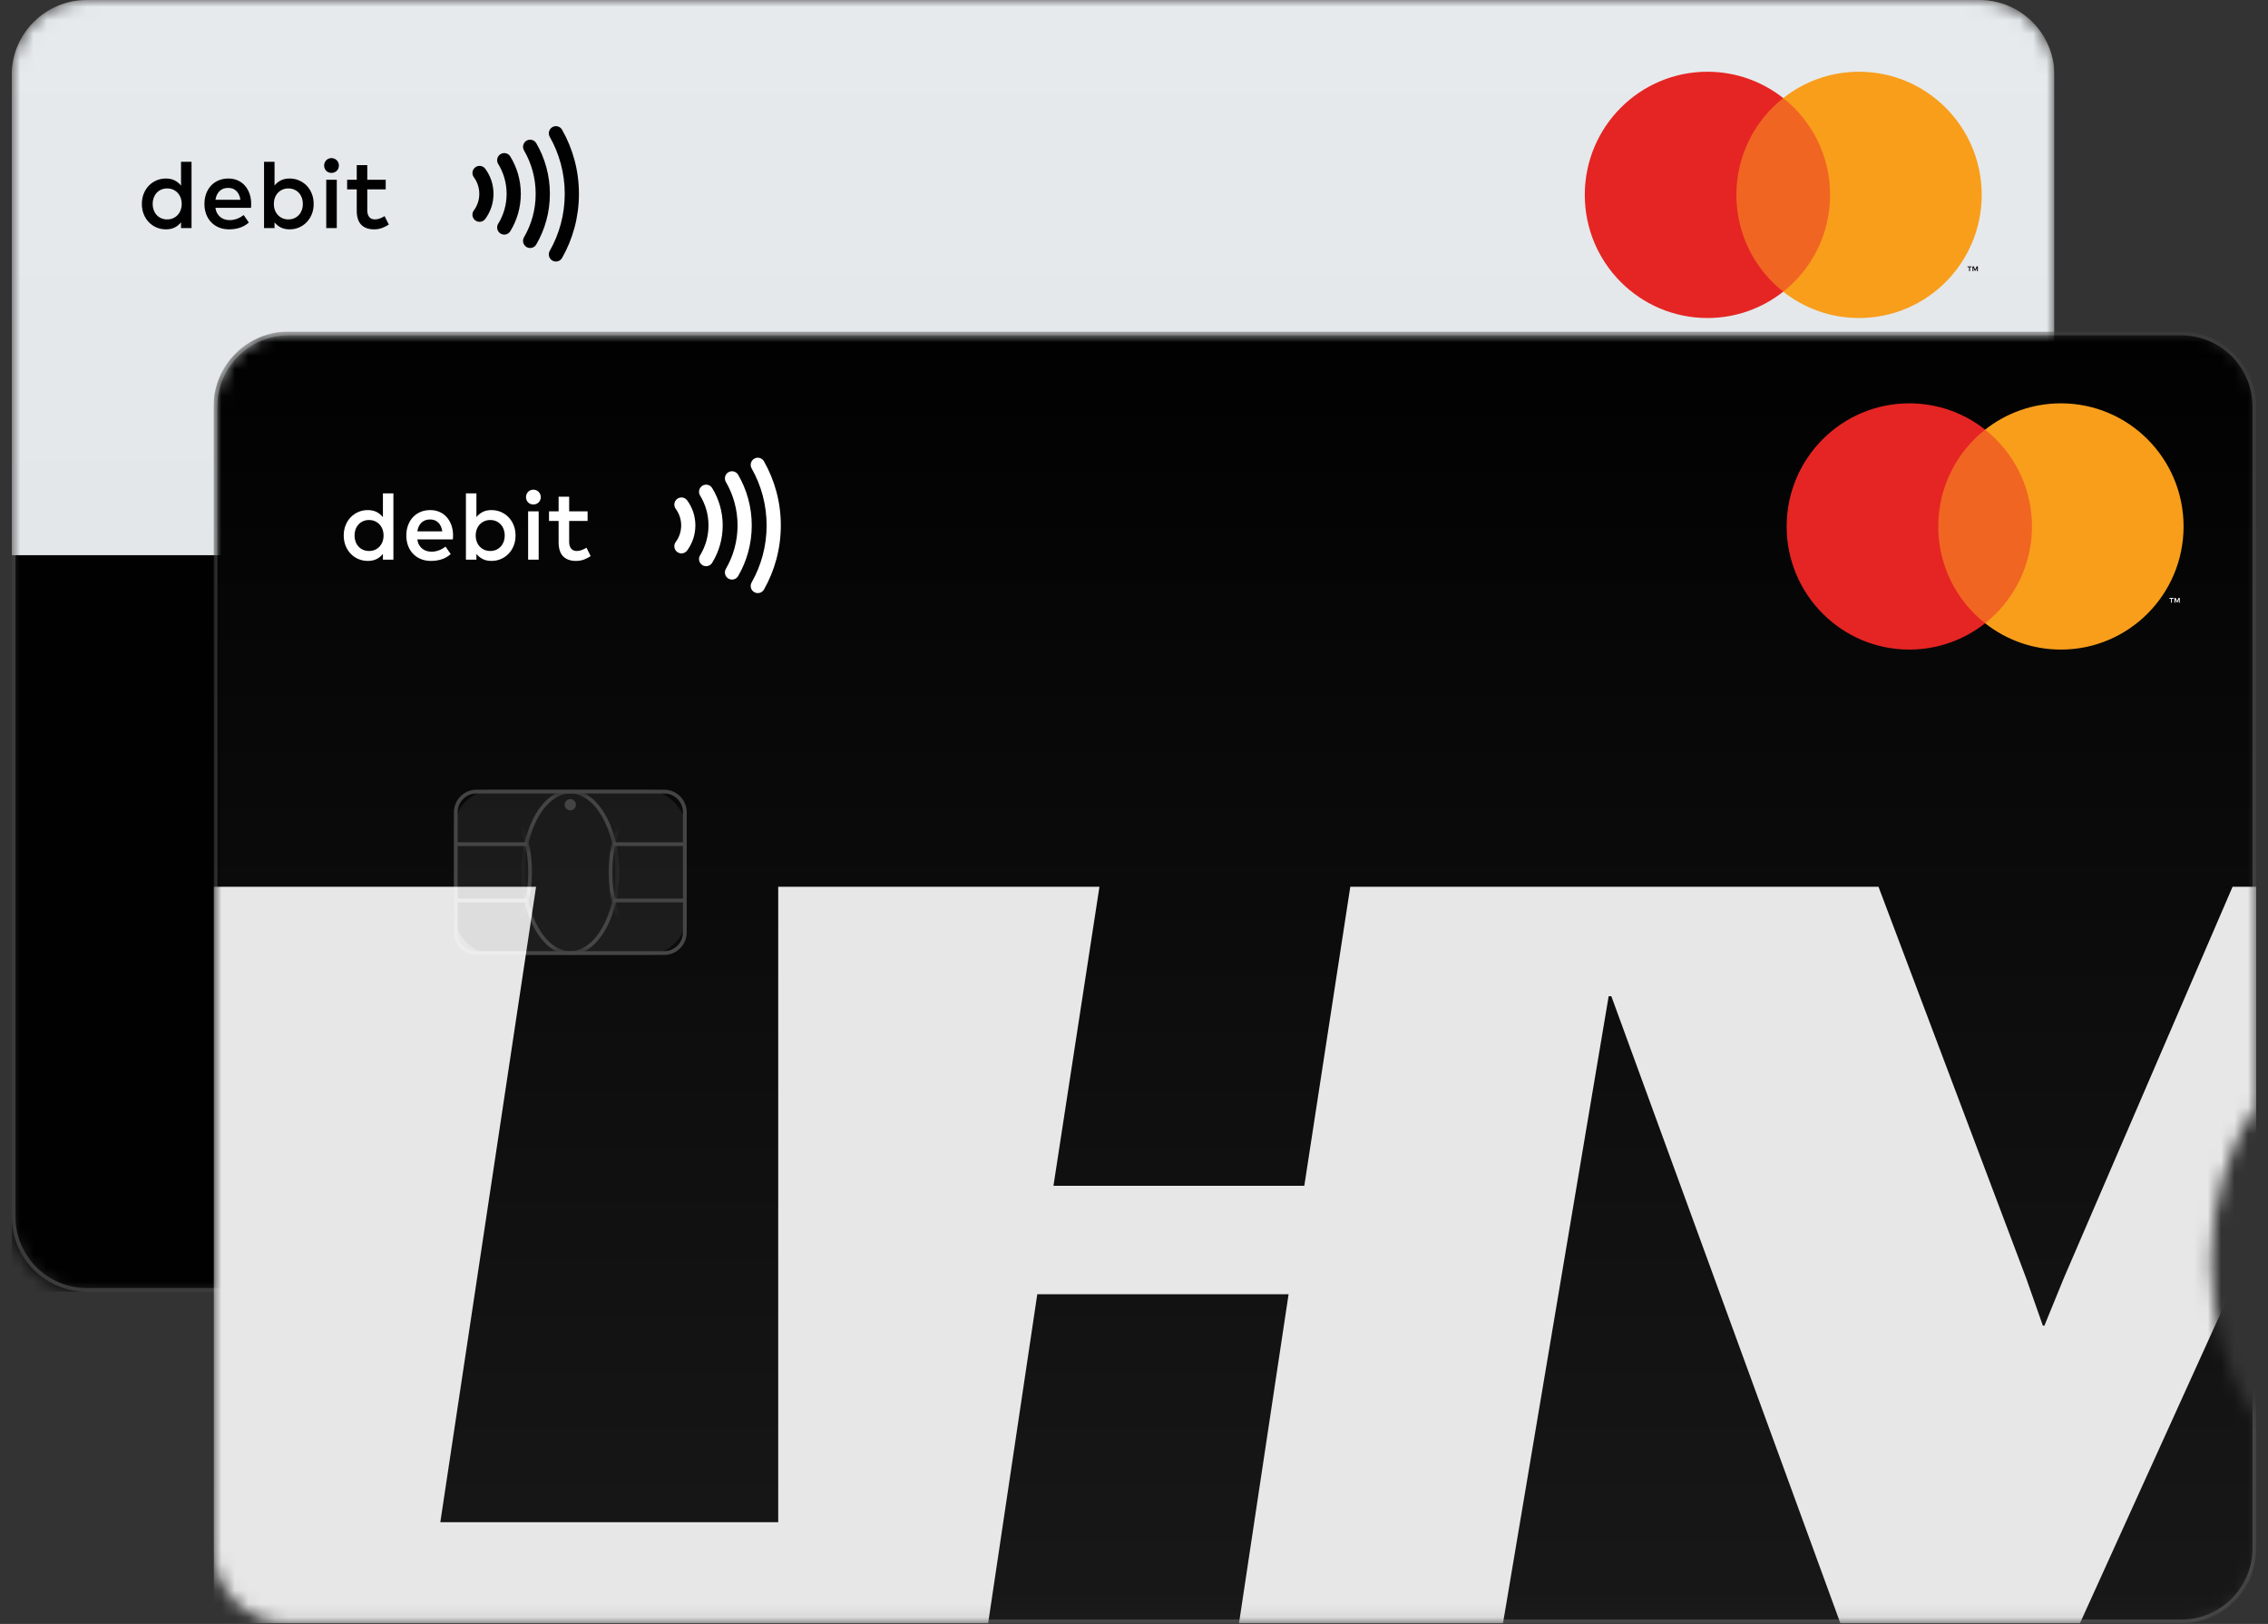 <svg width="169" height="121" viewBox="0 0 169 121" fill="none" xmlns="http://www.w3.org/2000/svg">
<rect x="0" y="0" width="169" height="121" fill="#333333" stroke="none"/>
<g clip-path="url(#clip0_61_4103)">
<mask id="mask0_61_4103" style="mask-type:alpha" maskUnits="userSpaceOnUse" x="0" y="0" width="154" height="97">
<path d="M6.469 0C3.378 0 0.873 2.505 0.873 5.596V90.656C0.873 93.746 3.378 96.252 6.469 96.252H147.488C150.579 96.252 153.084 93.746 153.084 90.656V81.142C151.003 78.076 149.727 73.941 149.727 69.391C149.727 64.841 151.003 60.706 153.084 57.639V5.596C153.084 2.505 150.579 0 147.488 0H6.469Z" fill="white"/>
</mask>
<g mask="url(#mask0_61_4103)">
<path d="M0.873 5.596C0.873 2.505 3.378 0 6.469 0H147.488C150.579 0 153.084 2.505 153.084 5.596V90.656C153.084 93.746 150.579 96.252 147.488 96.252H6.469C3.378 96.252 0.873 93.746 0.873 90.656V5.596Z" fill="url(#paint0_linear_61_4103)"/>
<path d="M139.673 96.841H122.311L105.027 49.526H104.826L96.852 96.841H77.191L80.976 71.728H62.25L58.499 96.841H0.493V41.365H24.902L17.768 88.716H42.946V41.365H66.883L63.456 63.646H82.147L85.575 41.365H124.933L135.931 70.517L137.182 74.071H137.296L138.747 70.517L151.318 41.365H164.852L139.673 96.841Z" fill="#010101"/>
<path d="M35.309 13.208C35.437 13.381 35.538 13.573 35.607 13.781C35.677 13.989 35.715 14.21 35.715 14.443C35.715 14.676 35.677 14.898 35.607 15.105C35.538 15.313 35.436 15.507 35.308 15.68C35.134 15.915 35.183 16.248 35.418 16.423C35.653 16.598 35.984 16.548 36.159 16.313C36.352 16.052 36.505 15.759 36.611 15.445C36.716 15.13 36.773 14.792 36.773 14.443C36.773 14.095 36.716 13.757 36.611 13.442C36.505 13.127 36.352 12.836 36.159 12.574C35.985 12.339 35.654 12.289 35.419 12.465C35.184 12.639 35.134 12.972 35.309 13.208Z" fill="#010101"/>
<path d="M37.123 12.216C37.522 12.865 37.75 13.625 37.751 14.443C37.75 15.262 37.522 16.022 37.123 16.671C36.97 16.92 37.047 17.247 37.296 17.402C37.545 17.556 37.871 17.478 38.024 17.229C38.522 16.419 38.809 15.462 38.809 14.443C38.809 13.424 38.522 12.468 38.024 11.658C37.871 11.409 37.545 11.331 37.296 11.485C37.047 11.639 36.97 11.967 37.123 12.216Z" fill="#010101"/>
<path d="M39.047 11.207C39.6 12.158 39.916 13.261 39.916 14.443C39.916 15.626 39.6 16.729 39.046 17.679C38.898 17.934 38.984 18.259 39.236 18.407C39.489 18.555 39.813 18.47 39.96 18.216C40.605 17.109 40.975 15.817 40.975 14.443C40.975 13.07 40.605 11.778 39.961 10.671C39.813 10.418 39.489 10.332 39.236 10.48C38.984 10.627 38.899 10.953 39.047 11.207Z" fill="#010101"/>
<path d="M40.964 10.194C41.676 11.448 42.081 12.896 42.082 14.443C42.081 15.992 41.676 17.439 40.964 18.693C40.82 18.948 40.909 19.273 41.163 19.418C41.417 19.563 41.739 19.474 41.884 19.219C42.684 17.811 43.14 16.179 43.14 14.443C43.14 12.708 42.684 11.076 41.884 9.668C41.74 9.413 41.417 9.323 41.163 9.469C40.909 9.615 40.82 9.939 40.964 10.194Z" fill="#010101"/>
<g opacity="0.24">
<rect x="18.78" y="34.136" width="17.348" height="12.311" rx="3" fill="#999999" fill-opacity="0.5"/>
<ellipse cx="27.453" cy="35.255" rx="0.42" ry="0.42" fill="white"/>
<path d="M34.449 34.136C35.376 34.136 36.127 34.888 36.127 35.815V44.768C36.127 45.695 35.371 46.447 34.449 46.447H20.459C19.531 46.447 18.78 45.695 18.78 44.768V35.815C18.78 34.888 19.536 34.136 20.459 34.136H34.449ZM20.459 34.416C19.689 34.416 19.06 35.044 19.06 35.815V44.768C19.06 45.541 19.686 46.167 20.459 46.167H34.449C35.218 46.167 35.848 45.539 35.848 44.768V35.815C35.848 35.042 35.221 34.416 34.449 34.416H20.459Z" fill="white"/>
<path d="M18.92 38.333H24.236V38.053H18.92V38.333Z" fill="white"/>
<path d="M18.92 42.53H24.236V42.25H18.92V42.53Z" fill="white"/>
<path d="M35.988 38.053H30.671V38.333H35.988V38.053Z" fill="white"/>
<path d="M35.988 42.25H30.671V42.53H35.988V42.25Z" fill="white"/>
<mask id="mask1_61_4103" style="mask-type:alpha" maskUnits="userSpaceOnUse" x="23" y="38" width="3" height="5">
<rect x="23.257" y="38.053" width="2.238" height="4.477" fill="#D8D8D8"/>
</mask>
<g mask="url(#mask1_61_4103)">
<path d="M20.963 34.136C22.972 34.136 24.599 36.892 24.6 40.291C24.6 43.691 22.972 46.447 20.963 46.447C18.954 46.447 17.325 43.691 17.325 40.291C17.325 36.892 18.954 34.136 20.963 34.136ZM20.963 34.416C19.148 34.416 17.606 37.026 17.605 40.291C17.605 43.556 19.148 46.167 20.963 46.167C22.778 46.167 24.32 43.556 24.32 40.291C24.32 37.026 22.778 34.416 20.963 34.416Z" fill="white"/>
</g>
<mask id="mask2_61_4103" style="mask-type:alpha" maskUnits="userSpaceOnUse" x="29" y="38" width="4" height="5">
<rect x="29.972" y="38.053" width="2.238" height="4.477" fill="#D8D8D8"/>
</mask>
<g mask="url(#mask2_61_4103)">
<path d="M33.945 34.136C35.954 34.136 37.582 36.892 37.582 40.291C37.582 43.691 35.954 46.447 33.945 46.447C31.936 46.447 30.308 43.691 30.308 40.291C30.308 36.892 31.936 34.136 33.945 34.136ZM33.945 34.416C32.13 34.416 30.588 37.026 30.588 40.291C30.588 43.556 32.13 46.167 33.945 46.167C35.76 46.167 37.303 43.556 37.303 40.291C37.303 37.026 35.76 34.416 33.945 34.416Z" fill="white"/>
</g>
<mask id="mask3_61_4103" style="mask-type:alpha" maskUnits="userSpaceOnUse" x="22" y="34" width="10" height="13">
<path fill-rule="evenodd" clip-rule="evenodd" d="M31.65 46.447H22.697V34.136H31.65V46.447ZM23.256 42.53V38.053H31.091V42.53H23.256Z" fill="#D8D8D8"/>
</mask>
<g mask="url(#mask3_61_4103)">
<path d="M27.454 34.136C29.462 34.136 31.09 36.892 31.09 40.291C31.09 43.691 29.462 46.447 27.454 46.447C25.445 46.447 23.816 43.691 23.816 40.291C23.816 36.892 25.445 34.136 27.454 34.136ZM27.454 34.416C25.639 34.416 24.096 37.026 24.096 40.291C24.096 43.556 25.639 46.167 27.454 46.167C29.269 46.167 30.811 43.556 30.811 40.291C30.811 37.026 29.268 34.416 27.454 34.416Z" fill="white"/>
</g>
</g>
<path d="M136.877 7.308H128.879V21.733H136.877V7.308Z" fill="#F16522"/>
<path d="M129.387 14.521C129.387 11.594 130.752 8.988 132.878 7.308C131.323 6.079 129.361 5.346 127.229 5.346C122.182 5.346 118.09 9.454 118.09 14.521C118.09 19.587 122.182 23.695 127.229 23.695C129.361 23.695 131.323 22.962 132.878 21.733C130.752 20.054 129.387 17.447 129.387 14.521Z" fill="#E52523"/>
<path d="M146.794 20.205V19.91H146.913V19.85H146.611V19.91H146.729V20.205H146.794ZM147.381 20.205V19.849H147.289L147.182 20.094L147.075 19.849H146.982V20.205H147.048V19.937L147.147 20.168H147.216L147.315 19.936V20.205H147.381Z" fill="black"/>
<path d="M147.666 14.521C147.666 19.587 143.574 23.695 138.527 23.695C136.394 23.695 134.433 22.962 132.878 21.733C135.004 20.054 136.369 17.447 136.369 14.521C136.369 11.594 135.004 8.988 132.878 7.308C134.433 6.079 136.394 5.346 138.527 5.346C143.574 5.346 147.666 9.454 147.666 14.521Z" fill="#F89E1B"/>
<path d="M12.363 13.301C12.62 13.301 12.841 13.349 13.025 13.446C13.21 13.542 13.365 13.67 13.49 13.831V12.057H14.272V16.995H13.49V16.563C13.365 16.723 13.21 16.851 13.025 16.946C12.841 17.041 12.62 17.089 12.363 17.089C12.111 17.089 11.877 17.042 11.659 16.948C11.442 16.854 11.252 16.723 11.09 16.555C10.928 16.387 10.801 16.187 10.708 15.956C10.616 15.724 10.57 15.47 10.57 15.195C10.57 14.919 10.616 14.665 10.708 14.434C10.801 14.202 10.928 14.002 11.09 13.834C11.252 13.666 11.442 13.536 11.659 13.442C11.877 13.348 12.111 13.301 12.363 13.301ZM12.456 14.041C12.287 14.041 12.135 14.072 12.002 14.133C11.868 14.195 11.755 14.277 11.663 14.381C11.571 14.485 11.499 14.607 11.449 14.748C11.4 14.888 11.375 15.037 11.375 15.195C11.375 15.353 11.4 15.502 11.449 15.642C11.499 15.782 11.571 15.905 11.663 16.008C11.755 16.112 11.868 16.195 12.002 16.256C12.135 16.318 12.287 16.348 12.456 16.348C12.618 16.348 12.766 16.319 12.898 16.26C13.031 16.201 13.144 16.12 13.239 16.018C13.334 15.915 13.408 15.794 13.46 15.653C13.513 15.513 13.539 15.36 13.539 15.195C13.539 15.03 13.513 14.877 13.46 14.736C13.408 14.596 13.334 14.474 13.239 14.372C13.144 14.269 13.031 14.188 12.898 14.129C12.766 14.07 12.618 14.041 12.456 14.041ZM17.02 13.301C17.27 13.301 17.499 13.347 17.707 13.438C17.916 13.529 18.095 13.658 18.243 13.825C18.391 13.992 18.507 14.191 18.591 14.423C18.674 14.654 18.716 14.91 18.716 15.191C18.716 15.241 18.715 15.291 18.712 15.341C18.71 15.392 18.706 15.439 18.701 15.484H16.051C16.076 15.647 16.122 15.786 16.189 15.902C16.257 16.016 16.338 16.111 16.432 16.185C16.527 16.259 16.633 16.313 16.751 16.348C16.868 16.383 16.991 16.401 17.118 16.401C17.297 16.401 17.478 16.368 17.659 16.302C17.84 16.235 18.005 16.142 18.155 16.021L18.544 16.581C18.325 16.77 18.092 16.901 17.846 16.976C17.6 17.051 17.341 17.089 17.069 17.089C16.799 17.089 16.552 17.044 16.327 16.953C16.103 16.863 15.91 16.736 15.748 16.57C15.585 16.405 15.459 16.206 15.369 15.972C15.28 15.739 15.234 15.48 15.234 15.195C15.234 14.914 15.278 14.658 15.365 14.425C15.453 14.192 15.575 13.992 15.732 13.825C15.89 13.658 16.078 13.529 16.296 13.438C16.514 13.347 16.756 13.301 17.02 13.301ZM17.005 14C16.865 14 16.741 14.021 16.633 14.063C16.525 14.106 16.43 14.167 16.352 14.246C16.273 14.325 16.209 14.419 16.159 14.528C16.109 14.636 16.074 14.757 16.055 14.887H17.915C17.873 14.606 17.773 14.388 17.616 14.233C17.459 14.078 17.255 14 17.005 14ZM21.58 13.301C21.829 13.301 22.063 13.348 22.282 13.442C22.5 13.536 22.691 13.666 22.853 13.834C23.015 14.002 23.142 14.202 23.235 14.434C23.328 14.665 23.373 14.919 23.373 15.195C23.373 15.47 23.328 15.724 23.235 15.956C23.142 16.187 23.015 16.387 22.853 16.555C22.691 16.723 22.5 16.854 22.282 16.948C22.063 17.042 21.829 17.089 21.58 17.089C21.323 17.089 21.103 17.041 20.92 16.946C20.736 16.851 20.582 16.724 20.457 16.567V16.995H19.675V12.057H20.457V13.823C20.582 13.665 20.736 13.539 20.92 13.444C21.103 13.349 21.323 13.301 21.58 13.301ZM21.487 14.041C21.324 14.041 21.177 14.07 21.045 14.129C20.913 14.188 20.799 14.269 20.704 14.372C20.609 14.474 20.535 14.596 20.483 14.736C20.431 14.877 20.405 15.03 20.405 15.195C20.405 15.36 20.431 15.513 20.483 15.653C20.535 15.794 20.609 15.915 20.704 16.018C20.799 16.12 20.913 16.201 21.045 16.26C21.177 16.319 21.324 16.348 21.487 16.348C21.654 16.348 21.805 16.318 21.939 16.256C22.074 16.195 22.188 16.112 22.28 16.008C22.372 15.905 22.444 15.782 22.494 15.642C22.544 15.502 22.568 15.353 22.568 15.195C22.568 15.037 22.544 14.888 22.494 14.748C22.444 14.607 22.372 14.485 22.28 14.381C22.188 14.277 22.074 14.195 21.939 14.133C21.805 14.072 21.654 14.041 21.487 14.041ZM25.096 16.995H24.31V13.395H25.096V16.995ZM28.742 14.109H27.368V15.676C27.368 15.796 27.383 15.899 27.413 15.984C27.443 16.069 27.483 16.139 27.535 16.192C27.586 16.246 27.646 16.286 27.714 16.311C27.783 16.336 27.857 16.348 27.938 16.348C28.06 16.348 28.183 16.325 28.31 16.277C28.436 16.23 28.552 16.172 28.66 16.105L28.971 16.732C28.826 16.829 28.663 16.913 28.482 16.983C28.301 17.053 28.097 17.089 27.87 17.089C27.463 17.089 27.146 16.976 26.921 16.748C26.695 16.522 26.582 16.169 26.582 15.691V14.109H25.867V13.395H26.582V12.305H27.368V13.395H28.742V14.109ZM24.7 11.779C24.777 11.779 24.849 11.794 24.916 11.822C24.984 11.851 25.042 11.891 25.093 11.941C25.142 11.991 25.182 12.05 25.21 12.117C25.239 12.185 25.253 12.258 25.253 12.335C25.253 12.413 25.239 12.486 25.21 12.553C25.182 12.621 25.142 12.679 25.093 12.728C25.042 12.777 24.984 12.815 24.916 12.842C24.849 12.87 24.777 12.884 24.7 12.884C24.622 12.884 24.55 12.87 24.482 12.842C24.415 12.815 24.357 12.777 24.308 12.728C24.26 12.679 24.222 12.621 24.194 12.553C24.167 12.486 24.153 12.413 24.153 12.335C24.153 12.258 24.167 12.185 24.194 12.117C24.222 12.05 24.26 11.991 24.308 11.941C24.357 11.891 24.415 11.851 24.482 11.822C24.55 11.794 24.622 11.779 24.7 11.779Z" fill="#010101"/>
<path d="M147.488 95.972V96.252H6.469V95.972H147.488ZM152.805 90.656V5.596C152.805 2.66 150.425 0.28 147.488 0.28H6.469C3.533 0.28 1.152 2.66 1.152 5.596V90.656C1.152 93.592 3.533 95.972 6.469 95.972V96.252L6.181 96.245C3.224 96.095 0.873 93.65 0.873 90.656V5.596C0.873 2.505 3.378 0 6.469 0H147.488C150.579 0 153.084 2.505 153.084 5.596V90.656C153.084 93.746 150.579 96.252 147.488 96.252V95.972C150.425 95.972 152.805 93.592 152.805 90.656Z" fill="white" fill-opacity="0.25"/>
</g>
</g>
<g clip-path="url(#clip1_61_4103)">
<mask id="mask4_61_4103" style="mask-type:alpha" maskUnits="userSpaceOnUse" x="15" y="24" width="154" height="97">
<path d="M21.512 24.705C18.421 24.705 15.915 27.211 15.915 30.301V115.361C15.915 118.452 18.421 120.957 21.512 120.957H162.531C165.622 120.957 168.127 118.452 168.127 115.361V105.848C166.046 102.781 164.77 98.646 164.77 94.096C164.77 89.546 166.046 85.411 168.127 82.344V30.301C168.127 27.211 165.622 24.705 162.531 24.705H21.512Z" fill="white"/>
</mask>
<g mask="url(#mask4_61_4103)">
<path d="M15.915 30.301C15.915 27.211 18.421 24.705 21.512 24.705H162.531C165.622 24.705 168.127 27.211 168.127 30.301V115.361C168.127 118.452 165.622 120.957 162.531 120.957H21.512C18.421 120.957 15.915 118.452 15.915 115.361V30.301Z" fill="url(#paint1_linear_61_4103)"/>
<path d="M154.716 121.547H137.354L120.07 74.231H119.869L111.895 121.547H92.234L96.019 96.433H77.293L73.542 121.547H15.536V66.071H39.945L32.81 113.421H57.989V66.071H81.926L78.499 88.351H97.191L100.617 66.071H139.976L150.974 95.222L152.225 98.776H152.339L153.79 95.222L166.361 66.071H179.895L154.716 121.547Z" fill="#E7E7E7"/>
<path d="M50.352 37.913C50.479 38.086 50.581 38.279 50.65 38.486C50.72 38.694 50.758 38.916 50.758 39.149C50.758 39.381 50.72 39.603 50.65 39.811C50.581 40.019 50.479 40.212 50.351 40.385C50.177 40.62 50.226 40.953 50.461 41.128C50.696 41.303 51.027 41.253 51.202 41.019C51.395 40.758 51.548 40.465 51.654 40.15C51.759 39.836 51.816 39.497 51.816 39.149C51.816 38.8 51.759 38.462 51.654 38.148C51.548 37.833 51.395 37.541 51.202 37.279C51.028 37.044 50.697 36.995 50.462 37.17C50.227 37.345 50.177 37.677 50.352 37.913Z" fill="white"/>
<path d="M52.166 36.921C52.565 37.57 52.793 38.33 52.794 39.149C52.793 39.967 52.565 40.728 52.166 41.376C52.013 41.626 52.09 41.953 52.339 42.107C52.588 42.261 52.914 42.184 53.067 41.934C53.565 41.125 53.852 40.168 53.852 39.149C53.852 38.13 53.565 37.173 53.067 36.364C52.914 36.114 52.588 36.037 52.339 36.191C52.09 36.345 52.013 36.672 52.166 36.921Z" fill="white"/>
<path d="M54.09 35.913C54.643 36.863 54.959 37.967 54.959 39.149C54.959 40.331 54.643 41.434 54.089 42.385C53.941 42.639 54.027 42.964 54.279 43.112C54.532 43.26 54.856 43.175 55.003 42.922C55.648 41.814 56.017 40.522 56.017 39.149C56.017 37.775 55.648 36.484 55.004 35.376C54.856 35.123 54.532 35.038 54.279 35.185C54.027 35.333 53.942 35.659 54.09 35.913Z" fill="white"/>
<path d="M56.007 34.899C56.719 36.153 57.124 37.601 57.125 39.149C57.124 40.697 56.719 42.145 56.007 43.398C55.863 43.654 55.952 43.978 56.206 44.123C56.46 44.268 56.782 44.179 56.927 43.925C57.727 42.516 58.183 40.884 58.183 39.149C58.183 37.413 57.727 35.782 56.927 34.373C56.783 34.118 56.46 34.029 56.206 34.174C55.952 34.32 55.863 34.644 56.007 34.899Z" fill="white"/>
<g opacity="0.24">
<rect x="33.823" y="58.841" width="17.348" height="12.311" rx="3" fill="#999999" fill-opacity="0.5"/>
<ellipse cx="42.496" cy="59.96" rx="0.42" ry="0.42" fill="white"/>
<path d="M49.492 58.841C50.419 58.841 51.17 59.593 51.17 60.521V69.473C51.17 70.4 50.414 71.152 49.492 71.153H35.502C34.574 71.152 33.823 70.401 33.823 69.473V60.521C33.823 59.593 34.579 58.841 35.502 58.841H49.492ZM35.502 59.121C34.732 59.122 34.103 59.75 34.103 60.521V69.473C34.103 70.246 34.729 70.872 35.502 70.872H49.492C50.261 70.872 50.891 70.244 50.891 69.473V60.521C50.891 59.748 50.264 59.122 49.492 59.121H35.502Z" fill="white"/>
<path d="M33.963 63.038H39.279V62.758H33.963V63.038Z" fill="white"/>
<path d="M33.963 67.235H39.279V66.955H33.963V67.235Z" fill="white"/>
<path d="M51.031 62.758H45.714V63.038H51.031V62.758Z" fill="white"/>
<path d="M51.031 66.955H45.714V67.235H51.031V66.955Z" fill="white"/>
<mask id="mask5_61_4103" style="mask-type:alpha" maskUnits="userSpaceOnUse" x="38" y="62" width="3" height="6">
<rect x="38.3" y="62.758" width="2.238" height="4.477" fill="#D8D8D8"/>
</mask>
<g mask="url(#mask5_61_4103)">
<path d="M36.006 58.841C38.015 58.841 39.642 61.597 39.643 64.996C39.643 68.396 38.015 71.152 36.006 71.153C33.997 71.153 32.368 68.396 32.368 64.996C32.368 61.597 33.997 58.841 36.006 58.841ZM36.006 59.121C34.191 59.121 32.648 61.731 32.648 64.996C32.648 68.262 34.191 70.872 36.006 70.872C37.821 70.872 39.363 68.262 39.363 64.996C39.363 61.731 37.821 59.122 36.006 59.121Z" fill="white"/>
</g>
<mask id="mask6_61_4103" style="mask-type:alpha" maskUnits="userSpaceOnUse" x="45" y="62" width="3" height="6">
<rect x="45.015" y="62.758" width="2.238" height="4.477" fill="#D8D8D8"/>
</mask>
<g mask="url(#mask6_61_4103)">
<path d="M48.988 58.841C50.997 58.841 52.625 61.597 52.625 64.996C52.625 68.396 50.997 71.152 48.988 71.153C46.979 71.153 45.351 68.396 45.351 64.996C45.351 61.597 46.98 58.841 48.988 58.841ZM48.988 59.121C47.173 59.121 45.631 61.731 45.631 64.996C45.631 68.262 47.173 70.872 48.988 70.872C50.803 70.872 52.346 68.262 52.346 64.996C52.346 61.731 50.803 59.122 48.988 59.121Z" fill="white"/>
</g>
<mask id="mask7_61_4103" style="mask-type:alpha" maskUnits="userSpaceOnUse" x="37" y="58" width="10" height="14">
<path fill-rule="evenodd" clip-rule="evenodd" d="M46.693 71.152H37.74V58.841H46.693V71.152ZM38.299 67.235V62.758H46.134V67.235H38.299Z" fill="#D8D8D8"/>
</mask>
<g mask="url(#mask7_61_4103)">
<path d="M42.497 58.841C44.505 58.841 46.133 61.597 46.133 64.996C46.133 68.396 44.505 71.152 42.497 71.153C40.488 71.153 38.859 68.396 38.859 64.996C38.859 61.597 40.488 58.841 42.497 58.841ZM42.497 59.121C40.682 59.121 39.139 61.731 39.139 64.996C39.139 68.262 40.681 70.872 42.497 70.872C44.312 70.872 45.854 68.262 45.854 64.996C45.854 61.731 44.312 59.122 42.497 59.121Z" fill="white"/>
</g>
</g>
<path d="M151.92 32.013H143.922V46.439H151.92V32.013Z" fill="#F16522"/>
<path d="M144.43 39.226C144.43 36.299 145.795 33.693 147.921 32.013C146.366 30.785 144.404 30.052 142.272 30.052C137.225 30.052 133.133 34.159 133.133 39.226C133.133 44.293 137.225 48.4 142.272 48.4C144.404 48.4 146.366 47.667 147.921 46.439C145.795 44.759 144.43 42.153 144.43 39.226Z" fill="#E52523"/>
<path d="M161.837 44.91V44.615H161.956V44.555H161.654V44.615H161.772V44.91H161.837ZM162.424 44.91V44.555H162.331L162.225 44.799L162.118 44.555H162.025V44.91H162.091V44.642L162.19 44.873H162.259L162.358 44.642V44.91H162.424Z" fill="white"/>
<path d="M162.709 39.226C162.709 44.293 158.617 48.4 153.57 48.4C151.437 48.4 149.475 47.667 147.921 46.439C150.047 44.759 151.412 42.153 151.412 39.226C151.412 36.299 150.047 33.693 147.921 32.013C149.475 30.785 151.437 30.052 153.57 30.052C158.617 30.052 162.709 34.159 162.709 39.226Z" fill="#F89E1B"/>
<path d="M27.406 38.006C27.663 38.006 27.884 38.055 28.069 38.151C28.253 38.247 28.408 38.376 28.533 38.536V36.763H29.315V41.7H28.533V41.268C28.408 41.428 28.253 41.556 28.069 41.651C27.884 41.747 27.663 41.794 27.406 41.794C27.154 41.794 26.919 41.747 26.702 41.653C26.485 41.559 26.295 41.428 26.133 41.26C25.971 41.093 25.844 40.893 25.751 40.661C25.659 40.429 25.613 40.175 25.613 39.9C25.613 39.625 25.659 39.371 25.751 39.139C25.844 38.907 25.971 38.708 26.133 38.54C26.295 38.372 26.485 38.241 26.702 38.147C26.919 38.053 27.154 38.006 27.406 38.006ZM27.499 38.746C27.33 38.746 27.178 38.777 27.045 38.838C26.911 38.9 26.798 38.983 26.706 39.087C26.614 39.191 26.542 39.312 26.492 39.453C26.443 39.593 26.418 39.742 26.418 39.9C26.418 40.058 26.443 40.207 26.492 40.347C26.542 40.487 26.614 40.61 26.706 40.713C26.798 40.817 26.911 40.9 27.045 40.962C27.178 41.023 27.33 41.054 27.499 41.054C27.662 41.054 27.809 41.024 27.941 40.965C28.073 40.907 28.187 40.826 28.282 40.723C28.377 40.62 28.451 40.499 28.503 40.359C28.555 40.218 28.581 40.066 28.581 39.9C28.581 39.735 28.555 39.582 28.503 39.441C28.451 39.302 28.377 39.18 28.282 39.077C28.187 38.974 28.073 38.894 27.941 38.834C27.809 38.776 27.662 38.746 27.499 38.746ZM32.063 38.006C32.313 38.006 32.542 38.052 32.75 38.143C32.959 38.234 33.137 38.364 33.286 38.53C33.434 38.697 33.55 38.896 33.634 39.128C33.717 39.36 33.759 39.616 33.759 39.897C33.759 39.946 33.758 39.997 33.755 40.047C33.753 40.097 33.749 40.144 33.744 40.189H31.094C31.119 40.352 31.165 40.491 31.232 40.607C31.3 40.722 31.381 40.816 31.475 40.89C31.57 40.964 31.676 41.019 31.794 41.054C31.911 41.089 32.034 41.106 32.161 41.106C32.34 41.106 32.521 41.073 32.702 41.007C32.883 40.941 33.048 40.847 33.198 40.727L33.587 41.287C33.368 41.475 33.135 41.606 32.889 41.682C32.643 41.756 32.384 41.794 32.112 41.794C31.842 41.794 31.596 41.749 31.37 41.659C31.146 41.569 30.953 41.441 30.791 41.276C30.628 41.11 30.502 40.911 30.412 40.678C30.323 40.445 30.277 40.186 30.277 39.9C30.277 39.619 30.321 39.363 30.408 39.13C30.496 38.897 30.618 38.697 30.775 38.53C30.933 38.364 31.121 38.234 31.339 38.143C31.557 38.052 31.799 38.006 32.063 38.006ZM32.048 38.705C31.908 38.705 31.784 38.727 31.676 38.769C31.568 38.812 31.473 38.872 31.395 38.951C31.316 39.03 31.252 39.124 31.202 39.233C31.152 39.342 31.117 39.462 31.098 39.592H32.958C32.916 39.311 32.816 39.094 32.659 38.938C32.502 38.783 32.298 38.705 32.048 38.705ZM36.623 38.006C36.872 38.006 37.106 38.053 37.325 38.147C37.543 38.241 37.734 38.372 37.896 38.54C38.058 38.708 38.185 38.907 38.278 39.139C38.37 39.371 38.416 39.624 38.416 39.9C38.416 40.175 38.37 40.429 38.278 40.661C38.185 40.893 38.058 41.093 37.896 41.26C37.734 41.428 37.543 41.559 37.325 41.653C37.106 41.747 36.872 41.794 36.623 41.794C36.366 41.794 36.146 41.747 35.963 41.651C35.779 41.556 35.625 41.429 35.5 41.272V41.7H34.718V36.763H35.5V38.529C35.625 38.37 35.779 38.244 35.963 38.149C36.146 38.054 36.366 38.006 36.623 38.006ZM36.53 38.746C36.367 38.746 36.22 38.776 36.088 38.834C35.956 38.894 35.842 38.974 35.747 39.077C35.652 39.18 35.578 39.302 35.526 39.441C35.474 39.582 35.447 39.735 35.447 39.9C35.447 40.066 35.474 40.218 35.526 40.359C35.578 40.499 35.652 40.62 35.747 40.723C35.842 40.826 35.956 40.907 36.088 40.965C36.22 41.024 36.367 41.054 36.53 41.054C36.697 41.054 36.848 41.023 36.983 40.962C37.117 40.9 37.231 40.817 37.323 40.713C37.416 40.61 37.487 40.487 37.537 40.347C37.587 40.207 37.611 40.058 37.611 39.9C37.611 39.742 37.587 39.593 37.537 39.453C37.487 39.312 37.416 39.191 37.323 39.087C37.231 38.983 37.117 38.9 36.983 38.838C36.848 38.777 36.697 38.746 36.53 38.746ZM40.139 41.7H39.353V38.1H40.139V41.7ZM43.785 38.814H42.411V40.381C42.411 40.502 42.426 40.604 42.456 40.689C42.486 40.775 42.526 40.844 42.578 40.898C42.629 40.952 42.689 40.991 42.757 41.016C42.826 41.041 42.9 41.054 42.98 41.054C43.103 41.054 43.227 41.03 43.353 40.982C43.479 40.935 43.595 40.877 43.703 40.81L44.014 41.437C43.869 41.535 43.706 41.618 43.525 41.689C43.344 41.759 43.14 41.794 42.913 41.794C42.506 41.794 42.19 41.681 41.964 41.454C41.738 41.227 41.625 40.875 41.625 40.396V38.814H40.91V38.1H41.625V37.01H42.411V38.1H43.785V38.814ZM39.743 36.484C39.82 36.484 39.892 36.499 39.959 36.528C40.027 36.557 40.085 36.596 40.136 36.646C40.185 36.696 40.225 36.755 40.253 36.823C40.282 36.89 40.297 36.963 40.297 37.04C40.297 37.118 40.282 37.191 40.253 37.259C40.225 37.326 40.185 37.384 40.136 37.434C40.085 37.482 40.027 37.52 39.959 37.548C39.892 37.575 39.82 37.589 39.743 37.589C39.665 37.589 39.593 37.575 39.525 37.548C39.458 37.52 39.4 37.482 39.351 37.434C39.303 37.384 39.265 37.326 39.237 37.259C39.21 37.191 39.196 37.118 39.196 37.04C39.196 36.963 39.21 36.89 39.237 36.823C39.265 36.755 39.303 36.696 39.351 36.646C39.4 36.596 39.458 36.557 39.525 36.528C39.593 36.499 39.665 36.484 39.743 36.484Z" fill="white"/>
<path d="M162.531 120.677V120.957H21.512V120.677H162.531ZM167.848 115.361V30.301C167.848 27.365 165.467 24.985 162.531 24.985H21.512C18.576 24.985 16.195 27.365 16.195 30.301V115.361C16.195 118.297 18.576 120.677 21.512 120.677V120.957L21.224 120.95C18.267 120.8 15.915 118.355 15.915 115.361V30.301C15.915 27.211 18.421 24.705 21.512 24.705H162.531C165.622 24.705 168.127 27.211 168.127 30.301V115.361C168.127 118.452 165.622 120.957 162.531 120.957V120.677C165.467 120.677 167.848 118.297 167.848 115.361Z" fill="white" fill-opacity="0.25"/>
</g>
</g>
<defs>
<linearGradient id="paint0_linear_61_4103" x1="76.978" y1="0" x2="76.978" y2="96.252" gradientUnits="userSpaceOnUse">
<stop stop-color="#E6EAEC"/>
<stop offset="1" stop-color="#DFE3E6"/>
</linearGradient>
<linearGradient id="paint1_linear_61_4103" x1="92.022" y1="24.705" x2="92.022" y2="120.957" gradientUnits="userSpaceOnUse">
<stop stop-color="#010101"/>
<stop offset="1" stop-color="#181818"/>
</linearGradient>
<clipPath id="clip0_61_4103">
<rect width="152.212" height="96.252" fill="white" transform="translate(0.873)"/>
</clipPath>
<clipPath id="clip1_61_4103">
<rect width="152.212" height="96.252" fill="white" transform="translate(15.915 24.705)"/>
</clipPath>
</defs>
</svg>
